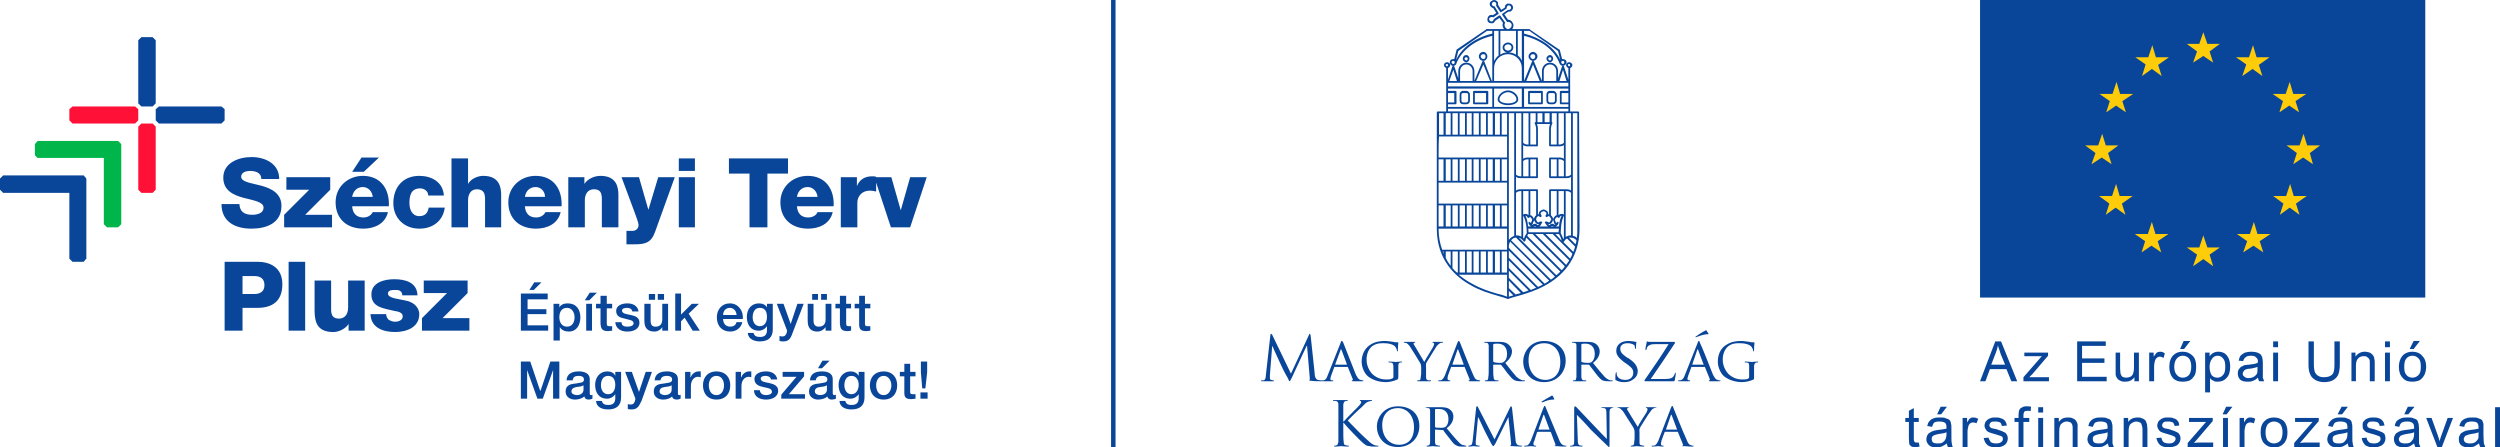 <svg xmlns="http://www.w3.org/2000/svg" xmlns:xlink="http://www.w3.org/1999/xlink" viewBox="0 0 5587 1000">
<defs>
  <style type="text/css"><![CDATA[
    .grin {fill:#00B64B;fill-rule:nonzero}
    .blue {fill:#09469A;fill-rule:nonzero}
    .red {fill:#FF1137;fill-rule:nonzero}
    .yell {fill:#FFCC09;fill-rule:nonzero}
   ]]></style>
</defs>
<g>
  <path class="blue" d="M341 238l7 -7 0 -141 -7 -7 -25 0 -7 7 0 141 7 7 25 0zm161 6l-7 -6 -140 0 -7 6 0 25 7 7 140 0 7 -7 0 -25z"/>
  <path class="red"  d="M316 276l-7 7 0 141 7 7 25 0 7 -7 0 -141 -7 -7 -25 0zm-7 -32l-7 -6 -140 0 -7 6 0 25 7 7 140 0 7 -7 0 -25z"/>
  <path class="grin" d="M264 315c-60,0 -120,0 -180,0l-6 7 0 25 6 6 148 0 0 148 7 7 25 0 7 -7 0 -179 -7 -7z"/>
  <path class="blue" d="M187 392c-60,0 -120,0 -180,0l-7 7 0 25 7 7 148 0 0 147 7 7 25 0 6 -7 0 -179 -6 -7z"/>
  <path class="blue" d="M535 456c1,18 12,24 29,24 12,0 25,-4 25,-16 0,-13 -22,-16 -45,-22 -22,-6 -45,-16 -45,-45 0,-33 34,-46 63,-46 31,0 62,15 62,49l-40 0c0,-14 -13,-18 -25,-18 -9,0 -20,3 -20,13 0,12 23,14 45,20 22,6 45,17 45,45 0,39 -34,51 -67,51 -36,0 -67,-15 -67,-55l40 0zm7 201l27 0c13,0 22,-6 22,-20 0,-14 -9,-20 -22,-20l-27 0 0 40zm401 54l56 -56 -52 0 0 -28 98 0 0 28 -56 56 60 0 0 28 -106 0 0 -28zm-80 -9c0,6 3,10 6,13 4,2 9,4 14,4 7,0 17,-3 17,-12 0,-9 -11,-11 -18,-12 -23,-6 -52,-7 -52,-37 0,-27 29,-34 51,-34 25,0 51,7 52,36l-34 0c0,-5 -2,-8 -5,-10 -3,-2 -7,-2 -11,-2 -6,0 -16,0 -16,8 0,11 25,12 41,16 23,5 29,21 29,30 0,30 -29,40 -54,40 -26,0 -54,-9 -55,-40l35 0zm-48 37l-36 0 0 -15 0 0c-7,11 -22,18 -34,18 -33,0 -42,-18 -42,-48l0 -67 37 0 0 65c0,15 6,20 18,20 8,0 20,-5 20,-25l0 -60 37 0 0 112zm-170 0l37 0 0 -154 -37 0 0 154zm-143 -154l73 0c29,0 56,13 56,50 0,38 -22,53 -56,53l-33 0 0 51 -40 0 0 -154zm1532 -77l-43 0 -33 -100 0 20c-5,-1 -9,-2 -14,-2 -18,0 -28,13 -28,27l0 55 -37 0 0 -112 36 0 0 20 0 0c6,-15 18,-22 34,-22 3,0 6,0 9,1l0 1 34 0 21 74 0 0 21 -74 37 0 -37 112zm-207 -68c-1,-12 -10,-22 -22,-22 -13,0 -22,9 -24,22l46 0zm-46 21c1,15 9,25 25,25 9,0 18,-4 21,-12l34 0c-6,26 -30,37 -55,37 -37,0 -62,-22 -62,-59 0,-35 28,-59 61,-59 40,0 60,30 58,68l-82 0zm-20 -73l-46 0 0 120 -40 0 0 -120 -46 0 0 -34 132 0 0 34zm-244 8l36 0 0 112 -36 0 0 -112zm36 -14l-36 0 0 -28 36 0 0 28zm-89 136c-9,25 -22,28 -47,28l-17 0 0 -30 13 0c8,0 14,-5 14,-13 0,-6 -7,-23 -9,-29l-29 -78 39 0 21 73 0 0 22 -73 37 0 -44 122zm-194 -122l36 0 0 15 0 0c7,-11 22,-18 36,-18 37,0 40,27 40,43l0 72 -37 0 0 -54c0,-15 2,-31 -18,-31 -14,0 -20,12 -20,24l0 61 -37 0 0 -112zm-52 44c0,-12 -9,-22 -21,-22 -13,0 -22,9 -24,22l45 0zm-45 21c1,15 9,25 25,25 9,0 17,-4 21,-12l34 0c-6,26 -30,37 -55,37 -37,0 -62,-22 -62,-59 0,-35 28,-59 61,-59 40,0 60,30 58,68l-82 0zm-164 -107l37 0 0 57 0 0c6,-11 21,-18 34,-18 37,0 40,27 40,43l0 72 -36 0 0 -54c0,-15 2,-31 -19,-31 -13,0 -19,12 -19,24l0 61 -37 0 0 -154zm-52 83c0,-10 -9,-16 -18,-16 -21,0 -24,17 -24,33 0,14 6,29 22,29 13,0 19,-7 21,-19l36 0c-4,30 -27,47 -57,47 -33,0 -58,-23 -58,-57 0,-36 22,-61 58,-61 28,0 53,14 55,44l-35 0zm-110 -85l-34 32 -26 0 21 -32 39 0zm-14 88c-1,-12 -10,-22 -22,-22 -13,0 -22,9 -24,22l46 0zm-46 21c1,15 9,25 25,25 9,0 17,-4 21,-12l34 0c-6,26 -30,37 -55,37 -37,0 -62,-22 -62,-59 0,-35 28,-59 61,-59 40,0 60,30 58,68l-82 0zm-152 19l56 -56 -51 0 0 -28 98 0 0 28 -56 56 60 0 0 28 -107 0 0 -28z"/>
  <path class="blue" d="M1194 631l16 0 -17 17 -10 0 11 -17zm864 177l14 0 0 24 -4 36 -7 0 -3 -36 0 -24zm-1 69l16 0 0 14 -16 0 0 -14zm-46 -46l10 0 0 -18 13 0 0 18 12 0 0 10 -12 0 0 32c0,6 0,8 6,8 2,0 4,0 6,0l0 10c-3,0 -6,1 -9,1 -14,0 -16,-5 -16,-15l0 -36 -10 0 0 -10zm-19 30c0,-10 -6,-21 -17,-21 -12,0 -17,11 -17,21 0,11 5,22 17,22 11,0 17,-11 17,-22zm-48 0c0,-18 11,-31 31,-31 19,0 30,13 30,31 0,19 -11,32 -30,32 -20,0 -31,-13 -31,-32zm-25 -1c0,-10 -5,-20 -16,-20 -12,0 -16,11 -16,21 0,10 5,20 16,20 11,0 16,-11 16,-21zm13 28c0,18 -10,27 -29,27 -12,0 -26,-4 -27,-19l13 0c2,8 8,9 14,9 11,0 16,-5 16,-15l0 -9 0 0c-4,6 -11,10 -18,10 -19,0 -27,-14 -27,-31 0,-16 10,-30 27,-30 7,0 14,3 18,10l0 0 0 -9 13 0 0 57zm-94 -82l16 0 -17 17 -9 0 10 -17zm10 55c-4,3 -10,3 -16,4 -6,1 -11,3 -11,10 0,6 8,8 12,8 6,0 15,-3 15,-12l0 -10zm13 17c0,3 1,5 3,5 1,0 2,0 4,-1l0 9c-2,1 -6,2 -9,2 -5,0 -9,-2 -10,-7 -5,5 -14,7 -21,7 -10,0 -20,-6 -20,-18 0,-15 12,-17 23,-18 9,-2 18,-1 18,-9 0,-7 -7,-8 -12,-8 -8,0 -13,3 -14,10l-13 0c1,-16 14,-20 27,-20 12,0 24,4 24,17l0 31zm-112 -47l48 0 0 10 -34 40 36 0 0 10 -53 0 0 -9 34 -40 -31 0 0 -11zm-51 41c1,8 7,11 14,11 5,0 14,-2 13,-8 0,-7 -10,-8 -19,-10 -10,-2 -20,-6 -20,-18 0,-13 15,-17 26,-17 12,0 23,5 25,18l-14 0c-1,-6 -7,-8 -12,-8 -4,0 -11,1 -11,6 0,7 9,8 19,10 10,2 20,6 20,17 0,15 -15,20 -27,20 -15,0 -27,-7 -27,-21l13 0zm-54 -41l12 0 0 12 1 0c1,-6 9,-13 17,-13 3,0 4,0 5,0l0 13c-2,0 -4,-1 -5,-1 -10,0 -17,8 -17,21l0 28 -13 0 0 -60zm-26 30c0,-10 -5,-21 -17,-21 -12,0 -17,11 -17,21 0,11 5,22 17,22 12,0 17,-11 17,-22zm-47 0c0,-18 11,-31 30,-31 20,0 31,13 31,31 0,19 -11,32 -31,32 -19,0 -30,-13 -30,-32zm-40 -30l12 0 0 12 1 0c1,-6 9,-13 17,-13 3,0 4,0 5,0l0 13c-2,0 -4,-1 -6,-1 -9,0 -16,8 -16,21l0 28 -13 0 0 -60zm-30 30c-4,3 -10,3 -16,4 -6,1 -11,3 -11,10 0,6 8,8 12,8 6,0 15,-3 15,-12l0 -10zm14 17c0,3 0,5 3,5 1,0 2,0 3,-1l0 9c-2,1 -6,2 -8,2 -6,0 -10,-2 -11,-7 -5,5 -13,7 -20,7 -11,0 -21,-6 -21,-18 0,-15 12,-17 23,-18 10,-2 18,-1 18,-9 0,-7 -7,-8 -12,-8 -8,0 -13,3 -14,10l-13 0c1,-16 14,-20 28,-20 11,0 24,4 24,17l0 31zm-118 -47l15 0 16 45 0 0 15 -45 14 0 -23 64c-5,10 -8,20 -22,20 -3,0 -6,0 -9,-1l0 -11c2,1 4,1 6,1 7,0 8,-3 10,-8l1 -5 -23 -60zm-22 29c0,-10 -4,-20 -16,-20 -12,0 -16,11 -16,21 0,10 5,20 16,20 12,0 16,-11 16,-21zm13 28c0,18 -10,27 -29,27 -12,0 -26,-4 -27,-19l13 0c2,8 8,9 15,9 10,0 15,-5 15,-15l0 -9 0 0c-4,6 -11,10 -18,10 -19,0 -27,-14 -27,-31 0,-16 10,-30 27,-30 8,0 15,3 18,10l0 0 0 -9 13 0 0 57zm-84 -27c-4,3 -10,3 -16,4 -5,1 -11,3 -11,10 0,6 8,8 13,8 5,0 14,-3 14,-12l0 -10zm14 17c0,3 0,5 3,5 1,0 2,0 3,-1l0 9c-2,1 -6,2 -8,2 -6,0 -9,-2 -10,-7 -6,5 -14,7 -21,7 -11,0 -21,-6 -21,-18 0,-15 12,-17 23,-18 10,-2 18,-1 18,-9 0,-7 -7,-8 -12,-8 -8,0 -13,3 -13,10l-14 0c1,-16 14,-20 28,-20 11,0 24,4 24,17l0 31zm-154 -70l21 0 22 65 1 0 22 -65 20 0 0 83 -14 0 0 -64 0 0 -23 64 -12 0 -23 -64 0 0 0 64 -14 0 0 -83zm746 -129l10 0 0 -18 13 0 0 18 12 0 0 10 -12 0 0 32c0,6 0,8 6,8 2,0 4,0 6,0l0 10c-3,0 -6,1 -9,1 -14,0 -16,-6 -16,-16l0 -35 -10 0 0 -10zm-43 0l10 0 0 -18 14 0 0 18 11 0 0 10 -11 0 0 32c0,6 0,8 6,8 2,0 4,0 5,0l0 10c-2,0 -5,1 -8,1 -14,0 -16,-6 -17,-16l0 -35 -10 0 0 -10zm-19 -9l-13 0 0 -13 13 0 0 13zm-33 -13l13 0 0 13 -13 0 0 -13zm43 82l-13 0 0 -8 0 0c-4,6 -11,10 -18,10 -15,0 -22,-8 -22,-24l0 -38 13 0 0 37c0,11 5,14 12,14 11,0 15,-7 15,-16l0 -35 13 0 0 60zm-122 -60l15 0 16 45 0 0 15 -45 14 0 -24 63c-4,11 -7,21 -21,21 -3,0 -6,0 -9,-1l0 -11c2,0 4,1 6,1 6,0 8,-3 10,-8l1 -5 -23 -60zm-22 29c0,-11 -4,-20 -16,-20 -12,0 -16,11 -16,21 0,10 5,20 16,20 12,0 16,-11 16,-21zm13 28c0,18 -10,27 -29,27 -12,0 -26,-5 -27,-19l13 0c2,8 8,9 15,9 10,0 15,-5 15,-15l0 -9 0 0c-4,6 -11,10 -18,10 -19,0 -27,-14 -27,-31 0,-17 10,-30 27,-30 8,0 15,3 18,9l0 0 0 -8 13 0 0 57zm-81 -32c0,-8 -6,-16 -15,-16 -9,0 -15,7 -15,16l30 0zm-30 9c0,9 5,17 16,17 7,0 12,-3 14,-10l13 0c-3,13 -14,21 -27,21 -19,0 -30,-13 -30,-32 0,-17 11,-31 29,-31 19,0 31,17 29,35l-44 0zm-107 -57l13 0 0 47 24 -24 16 0 -23 22 25 38 -16 0 -18 -29 -8 8 0 21 -13 0 0 -83zm-25 14l-14 0 0 -13 14 0 0 13zm-34 -13l14 0 0 13 -14 0 0 -13zm43 82l-13 0 0 -8 0 0c-3,6 -11,10 -17,10 -16,0 -23,-8 -23,-24l0 -38 14 0 0 37c0,11 4,14 11,14 11,0 15,-7 15,-16l0 -35 13 0 0 60zm-104 -19c0,8 6,10 13,10 5,0 14,-1 14,-8 -1,-7 -10,-7 -20,-10 -10,-2 -19,-5 -19,-17 0,-13 14,-17 25,-17 12,0 23,5 25,18l-14 0c-1,-6 -6,-8 -12,-8 -4,0 -11,1 -11,6 0,7 10,8 20,10 9,2 19,5 19,17 0,15 -14,20 -27,20 -15,0 -26,-7 -27,-21l14 0zm-57 -41l10 0 0 -18 14 0 0 18 12 0 0 10 -12 0 0 32c0,6 0,8 6,8 2,0 4,0 6,0l0 10c-3,0 -6,1 -9,1 -14,0 -16,-6 -17,-16l0 -35 -10 0 0 -10zm-22 0l13 0 0 60 -13 0 0 -60zm8 -25l16 0 -17 17 -10 0 11 -17zm-51 34c-11,0 -17,8 -17,21 0,12 6,21 17,21 12,0 17,-10 17,-21 0,-11 -6,-21 -17,-21zm-30 -9l13 0 0 8 0 0c4,-7 11,-9 19,-9 19,0 28,14 28,31 0,17 -8,32 -26,32 -8,0 -16,-3 -20,-10l0 0 0 30 -14 0 0 -82zm-73 -23l60 0 0 13 -45 0 0 22 42 0 0 11 -42 0 0 25 46 0 0 12 -61 0 0 -83z"/>
</g>
<g>
  <rect class="blue" x="2483" width="10" height="1000"/>
  <path class="blue" d="M3315 132c-3,0 -6,-3 -6,-6 0,-3 3,-5 6,-5 3,0 5,2 5,5 0,3 -2,6 -5,6zm-49 79c0,-2 2,-3 4,-3l7 0c2,0 4,1 4,3l0 14c0,2 -2,4 -4,4l-7 0c-2,0 -4,-2 -4,-4l0 -14zm4 22l7 0c4,0 8,-3 8,-8l0 -14c0,-4 -4,-8 -8,-8l-7 0c-5,0 -8,4 -8,8l0 14c0,5 3,8 8,8zm26 -25l25 0 0 21 -25 0 0 -21zm-2 25l29 0c2,0 3,-1 3,-2l0 -26c0,-1 -1,-2 -3,-2l-29 0c-1,0 -2,1 -2,2l0 26c0,1 1,2 2,2zm230 299c-2,-3 -5,-4 -9,-5l0 -274 10 0c0,24 0,236 0,258 0,8 0,14 -1,21zm-3 14l-15 -15c2,0 3,0 4,0 5,0 10,2 13,6 0,3 -1,6 -2,9zm-5 17l-22 -22c0,0 1,-1 1,-1 2,-3 4,-6 7,-7l18 18c-1,4 -2,8 -4,12zm-7 15l-55 -55 16 0 44 44c-1,4 -3,8 -5,11zm-9 14l-69 -69 17 0 59 59c-3,4 -5,7 -7,10zm-10 12l-77 -77c1,-1 1,-2 2,-4l10 0 72 72c-2,4 -5,7 -7,9zm-12 11l-84 -84c4,1 8,4 11,8 0,1 1,1 2,1 1,0 1,-1 2,-2 0,-2 1,-4 2,-7l76 76c-3,3 -6,6 -9,8zm-12 10l-89 -88c3,-4 7,-6 11,-6l87 87c-3,3 -6,5 -9,7zm-14 9l-80 -80 0 -4c0,-3 1,-7 3,-10l87 87c-3,3 -7,5 -10,7zm-15 7l-65 -65 0 -16 76 76c-4,2 -7,4 -11,5zm-16 7l-49 -49 0 -17 61 61c-4,2 -8,3 -12,5zm-17 5l-32 -32 0 -16 44 44c-4,2 -8,3 -12,4zm-9 3c-3,1 -6,1 -8,2l-15 -14 0 -17 27 28c-1,0 -2,0 -4,1zm-23 7l0 -13 10 10c-4,1 -7,2 -10,3zm12 -410l0 274c-5,2 -9,5 -12,9l0 -283 12 0zm-148 -10l269 0 0 6 -269 0 0 -6zm132 58l-12 0 0 -48 12 0 0 48zm-27 -48l11 0 0 48 -11 0 0 -48zm-16 0l11 0 0 48 -11 0 0 -48zm-16 0l12 0 0 48 -12 0 0 -48zm-16 0l12 0 0 48 -12 0 0 -48zm-15 0l11 0 0 48 -11 0 0 -48zm-16 0l12 0 0 48 -12 0 0 -48zm-16 0l12 0 0 48 -12 0 0 -48zm122 99l-153 0c0,-17 0,-33 1,-47l152 0 0 47zm0 52l-12 0 0 -48 12 0 0 48zm-27 -48l11 0 0 48 -11 0 0 -48zm-16 0l11 0 0 48 -11 0 0 -48zm-16 0l12 0 0 48 -12 0 0 -48zm-16 0l12 0 0 48 -12 0 0 -48zm-15 0l11 0 0 48 -11 0 0 -48zm-16 0l12 0 0 48 -12 0 0 -48zm-16 0l12 0 0 48 -12 0 0 -48zm-15 0l11 0 0 48 -11 0 0 -48zm137 99l-153 0c0,-14 0,-31 0,-47l153 0 0 47zm0 51l-12 0 0 -47 12 0 0 47zm-27 -47l11 0 0 47 -11 0 0 -47zm-16 0l11 0 0 47 -11 0 0 -47zm-16 0l12 0 0 47 -12 0 0 -47zm-16 0l12 0 0 47 -12 0 0 -47zm-15 0l11 0 0 47 -11 0 0 -47zm-16 0l12 0 0 47 -12 0 0 -47zm-16 0l12 0 0 47 -12 0 0 -47zm-15 0l11 0 0 47 -11 0 0 -47zm137 99l-145 0c-5,-14 -8,-29 -8,-47l0 0 153 0 0 47zm0 51l-12 0 0 -47 12 0 0 47zm-27 -47l11 0 0 47 -11 0 0 -47zm-16 0l11 0 0 47 -11 0 0 -47zm-16 0l12 0 0 47 -12 0 0 -47zm-16 0l12 0 0 47 -12 0 0 -47zm-15 0l11 0 0 47 -11 0 0 -47zm-16 0l12 0 0 47 -12 0 0 -47zm106 101c-7,-3 -14,-5 -23,-7 -17,-5 -36,-11 -55,-22 -10,-5 -20,-12 -30,-20l108 0 0 49zm-110 -54l-2 0c-4,-3 -7,-6 -10,-10l0 -37 12 0 0 47zm-16 -15c-4,-5 -8,-11 -11,-18l0 -14 11 0 0 32zm-16 -26c0,-2 -1,-4 -2,-6l2 0 0 6zm-11 -109l11 0 0 47 -11 0c0,-9 0,-26 0,-47zm0 -103l11 0 0 48 -11 0c0,-16 0,-32 0,-48zm1 -103l10 0 0 48 -10 0c0,-24 0,-42 0,-48zm15 0l11 0 0 48 -11 0 0 -48zm0 -108c0,-1 1,-2 3,-2 1,0 2,1 2,2 0,2 -1,3 -2,3 -2,0 -3,-1 -3,-3zm5 63l14 0 0 21 -14 0 0 -21zm16 25c2,0 3,-1 3,-2l0 -26c0,-1 -1,-2 -3,-2l-16 0 0 -5 99 0 0 41 -99 0 0 -6 16 0zm149 6l-62 0 0 -41 62 0 0 41zm104 -46l-269 0 0 -8 269 0 0 8zm-257 -37l8 25 -17 0 9 -25zm-4 -17c0,-2 2,-3 4,-3 2,0 3,1 3,3 0,2 -1,4 -3,4 -2,0 -4,-2 -4,-4zm47 20l0 22 -28 0 0 -22c0,-8 6,-15 14,-15 8,0 14,7 14,15zm39 22l-31 0 16 -37 15 37zm-75 -40c12,-29 42,-52 80,-61l0 101 -1 0 -17 -44c-1,0 -2,-1 -2,-1 -1,0 -2,1 -2,1l-18 44 0 -22c0,-11 -8,-19 -18,-19 -10,0 -18,8 -18,19l0 16 -9 -27c-1,0 -1,-1 -2,-1 4,0 7,-3 7,-6zm4 -27l64 -45 12 0 0 6c-38,9 -68,31 -81,59l5 -20zm80 38c0,-17 14,-31 31,-31 17,0 31,14 31,31l0 29 -62 0 0 -29zm0 -83l10 0 0 55c-4,3 -7,7 -10,12l0 -67zm31 44c-4,0 -8,-3 -8,-7 0,-4 4,-7 8,-7 5,0 8,3 8,7 0,4 -3,7 -8,7zm-17 -44l35 0 0 53c-5,-3 -11,-5 -17,-5 6,0 11,-5 11,-11 0,-6 -5,-11 -12,-11 -6,0 -12,5 -12,11 0,6 5,11 11,11 -6,0 -11,2 -16,5l0 -53zm0 -34l0 0c-1,0 -1,0 -2,-1l-13 9 0 1c0,1 -1,2 -2,3 -1,1 -2,1 -3,1 -2,0 -3,-1 -4,-2 -2,-3 -1,-6 1,-7 2,-1 4,-1 6,-1l1 1 12 -8c0,0 0,0 0,0 0,-1 0,-2 0,-2l-9 -15 -1 0c-2,0 -3,-1 -4,-2 -2,-2 -1,-5 1,-7 1,-1 2,-1 3,-1 2,0 3,1 4,2 1,2 1,3 1,5l-1 1 10 15 0 0c1,0 1,0 2,0l12 -8 0 -1c0,-2 1,-4 2,-5 1,-1 2,-1 3,-1 2,0 3,1 4,2 1,1 1,3 1,4 0,1 -1,2 -2,3 -1,1 -3,1 -4,1l-1 0 -13 9 0 0c0,0 0,1 0,2l11 16 1 0c3,-1 6,1 8,3 1,2 2,4 1,6 0,2 -2,4 -3,5 -2,1 -3,2 -5,2 -2,0 -5,-2 -6,-4 -2,-3 -2,-6 -1,-9l1 -1 -11 -16zm39 34l9 0 0 67c-2,-5 -5,-9 -9,-12l0 -55zm49 112l-30 0 15 -37 15 37zm37 -22l0 22 -28 0 0 -22c0,-8 6,-15 14,-15 8,0 14,7 14,15zm-72 -79c38,9 68,32 79,61 1,3 4,6 7,6 0,0 -1,1 -1,1l-9 27 0 -16c0,-11 -8,-19 -18,-19 -10,0 -18,8 -18,19l0 22 -18 -44c0,0 -1,-1 -2,-1 -1,0 -2,1 -2,1l-18 44 0 0 0 -101zm0 -11l12 0 64 45 5 20c-13,-28 -44,-50 -81,-59l0 -6zm87 67c2,0 3,1 3,3 0,2 -1,4 -3,4 -2,0 -4,-2 -4,-4 0,-2 2,-3 4,-3zm8 45l-16 0 8 -25 8 25zm4 48l-15 0 0 -21 15 0 0 21zm-17 -26c-1,0 -2,1 -2,2l0 26c0,1 1,2 2,2l17 0 0 6 -99 0 0 -41 99 0 0 5 -17 0zm-9 191l-13 0 0 -38 13 0 0 38zm16 -34l0 34 -12 0 0 -38 2 0c6,0 9,3 10,4zm-12 -37l0 -70 12 0 0 66c-1,1 -4,4 -10,4l-2 0zm-14 -49c0,-1 -1,-1 -1,-1l0 -20 11 0 0 70 -13 0 0 -34c0,-7 3,-13 3,-13 1,-1 1,-2 0,-2zm-17 -21l11 0 0 20 -11 0 0 -20zm-16 0l11 0 0 20 -11 0 0 -20zm-6 23c0,0 3,6 3,13l0 34 -13 0 0 -70 12 0 0 20c-1,0 -2,0 -2,1 0,0 -1,1 0,2zm-26 43l0 -66 12 0 0 70 -2 0c-6,0 -9,-3 -10,-4zm16 37l13 0 0 38 -13 0 0 -38zm-16 38l0 -34c1,-1 4,-4 10,-4l2 0 0 38 -12 0zm-16 -4l0 -137 12 0 0 141 -2 0c-6,0 -9,-3 -10,-4zm12 37l0 102c-3,-2 -7,-3 -10,-3 -1,0 -1,0 -2,0l0 -95c1,-1 4,-4 10,-4l2 0zm94 52c-1,-1 -3,-1 -4,-1 -3,0 -5,1 -7,3l0 -54 12 0 0 53c0,0 0,-1 -1,-1zm-6 42c0,-28 7,-39 7,-39 0,0 0,0 0,-1l0 52c0,0 -1,1 -1,1 -2,-4 -4,-9 -6,-13zm-4 2c3,5 5,10 6,15l-14 -15 8 0zm0 -12c0,2 -1,5 -1,8l-67 0c0,-3 0,-6 -1,-8l69 0zm-50 -5l-7 0c0,0 1,-1 4,-1 0,0 1,0 2,1 0,0 0,0 1,0zm-1 -25c-3,2 -5,7 -5,9 0,1 3,11 10,11 0,0 1,0 2,0 -1,0 -1,0 -1,1 -1,1 -2,1 -3,1 0,0 0,0 0,0 -1,-1 -3,-3 -5,-3 -4,0 -6,2 -7,3 0,0 0,-1 -1,-1 1,0 3,-1 3,-4 3,-6 3,-7 2,-9l0 0c0,0 -3,-8 -8,-8l0 -54 13 0 0 54zm40 25l-7 0 0 0c1,-1 2,-1 3,-1 2,0 3,1 4,1zm6 -25c-4,0 -8,8 -8,8l0 0c0,2 0,3 2,9 1,3 2,4 3,4 0,0 -1,1 -1,1 -1,-1 -3,-3 -6,-3 -3,0 -5,2 -6,3 0,0 0,0 0,0 -1,0 -2,0 -2,-1 -1,-1 -1,-1 -1,-1 0,0 1,0 2,0 6,0 9,-9 9,-11 0,-2 -2,-7 -5,-9l0 -54 13 0 0 54zm3 15c-1,-1 -2,0 -2,1 -1,0 -2,1 -2,1 -1,0 -1,0 -1,-1 -2,-5 -2,-6 -2,-6l0 -1c1,-1 3,-5 5,-5 0,0 1,0 2,1 0,1 1,1 2,1 0,0 1,0 1,-1 0,0 2,-4 5,-4l0 0c-2,4 -5,11 -6,24l-7 0c2,-1 6,-4 6,-8 1,-1 0,-2 -1,-2zm-38 -17c-1,0 -1,0 -1,-2 0,-3 5,-5 7,-5 1,0 6,2 6,5 0,2 0,2 -1,3 0,0 -1,1 -1,2l0 1c0,1 1,1 1,2 1,0 1,0 2,0 1,0 1,-1 2,-1 0,-1 1,-1 3,-1 0,0 0,0 0,0 0,1 1,1 1,1 2,1 3,5 4,6 -1,1 -3,7 -5,7 -2,0 -3,-1 -3,-1 -1,-1 -2,-1 -3,-1l-1 0c-1,0 -2,0 -2,1 -1,0 -1,1 0,2 0,0 2,4 5,7 0,0 1,1 2,1l-20 0c0,0 1,-1 2,-1 2,-3 4,-7 4,-7 1,-1 1,-2 0,-2 0,-1 -1,-1 -1,-1l-2 0c-1,0 -2,0 -3,1 0,0 -1,1 -2,1 -3,0 -5,-6 -5,-7 0,-1 1,-5 3,-6 0,0 1,0 1,-1 0,0 0,0 1,0 1,0 2,0 2,1 1,0 1,1 2,1 1,0 2,0 2,0 1,-1 1,-1 1,-2l0 -1c0,-1 -1,-2 -1,-3zm-35 3l0 0c3,0 5,4 5,4 0,1 1,1 2,1 0,0 1,0 2,-1 0,-1 1,-1 1,-1 2,0 4,4 5,5l0 1c0,0 0,1 -2,6 0,1 0,1 0,1 -1,0 -2,-1 -3,-1 0,-1 -1,-2 -2,-1 -1,0 -1,1 -1,2 0,4 4,7 6,8l-7 0c-1,-13 -4,-20 -6,-24zm-5 -2l0 -53 12 0 0 54c-2,-2 -4,-3 -7,-3 -1,0 -3,0 -4,1 0,0 -1,1 -1,1zm0 2c0,0 8,11 8,39 -3,4 -5,8 -6,12 -1,0 -1,-1 -2,-1l0 -51c0,1 0,1 0,1zm107 -51l0 95c0,0 -1,0 -1,0 -3,0 -6,1 -8,2 0,0 0,0 0,0 -1,1 -2,1 -3,1l0 -102 2 0c6,0 9,3 10,4zm-10 -8l-37 0c-1,0 -2,1 -2,2l0 54c0,0 0,0 0,0 -1,0 -1,0 -2,0 0,-1 0,-1 0,-2 0,-6 -9,-9 -10,-9 -2,0 -11,3 -11,9 0,1 0,1 0,2 0,0 -1,0 -1,0 0,0 0,0 -1,0l0 -54c0,-1 0,-2 -2,-2l-37 0c-5,0 -8,1 -10,3l0 -31c2,2 5,3 10,3l37 0c2,0 2,-1 2,-2l0 -42c0,-1 0,-2 -2,-2l-21 0c-4,0 -8,1 -10,3l0 -31c2,2 6,3 10,3l21 0c2,0 2,-1 2,-2l0 -36c0,-5 -1,-9 -2,-12l29 0c-1,3 -2,7 -2,12l0 36c0,1 1,2 2,2l21 0c5,0 8,-1 10,-3l0 31c-2,-2 -5,-3 -10,-3l-21 0c-1,0 -2,1 -2,2l0 42c0,1 1,2 2,2l37 0c5,0 8,-1 10,-3l0 31c-2,-2 -5,-3 -10,-3zm10 -170l0 137c-1,1 -4,4 -10,4l-2 0 0 -141 12 0zm-7 -108c0,-1 1,-2 3,-2 1,0 2,1 2,2 0,2 -1,3 -2,3 -2,0 -3,-1 -3,-3zm25 106c0,-1 -1,-2 -2,-2l-18 0 0 -97c3,-1 5,-4 5,-7 0,-3 -4,-6 -7,-6 -4,0 -7,3 -7,6 0,3 2,6 5,7l0 26 -10 -30c0,0 -1,-1 -2,-1 4,0 8,-4 8,-8 0,-4 -4,-7 -8,-7 -1,0 -2,0 -2,0l-5 -20c0,-1 -1,-1 -1,-1l-66 -45c0,-1 0,-1 -1,-1l-39 0c2,-1 3,-4 3,-6 1,-3 0,-6 -2,-9 -2,-4 -6,-6 -10,-6l-8 -12 9 -6c1,0 1,0 1,0 2,0 4,0 5,-1 2,-2 4,-4 4,-6 1,-3 0,-5 -1,-7 -2,-3 -5,-4 -8,-4 -2,0 -4,0 -5,1 -3,2 -4,5 -4,8l-8 5 -7 -11c0,-2 0,-5 -1,-7 -2,-2 -5,-4 -8,-4 -2,0 -4,1 -5,2 -5,2 -6,8 -3,12 2,2 4,4 6,4l7 11 -8 5c-2,-1 -6,-1 -8,1 -4,3 -5,9 -3,13 2,3 5,4 8,4 2,0 4,0 5,-1 2,-2 3,-3 4,-5l9 -6 8 11c-2,4 -1,9 1,12 0,1 1,2 2,2l-40 0c0,0 -1,0 -1,1l-66 45c0,0 0,0 0,1l-5 20c-1,0 -2,0 -2,0 -5,0 -8,3 -8,7 0,4 3,8 7,8 -1,0 -1,1 -1,1l-10 30 0 -26c3,-1 5,-4 5,-7 0,-3 -3,-6 -7,-6 -4,0 -7,3 -7,6 0,3 2,6 5,7l0 97 -18 0c-2,0 -3,1 -3,2 0,3 0,236 0,260 0,70 42,108 77,127 19,11 39,17 56,22 10,3 18,5 25,8 1,0 1,0 1,0 1,0 1,0 1,0 7,-3 16,-5 26,-8 17,-5 36,-11 56,-22 35,-19 77,-57 77,-127 0,-24 -1,-257 -1,-260zm-54 -26c0,2 -2,4 -4,4l-7 0c-2,0 -4,-2 -4,-4l0 -14c0,-2 2,-3 4,-3l7 0c2,0 4,1 4,3l0 14zm-4 -22l-7 0c-5,0 -8,4 -8,8l0 14c0,5 3,8 8,8l7 0c4,0 8,-3 8,-8l0 -14c0,-4 -4,-8 -8,-8zm-27 26l-25 0 0 -21 25 0 0 21zm2 -26l-29 0c-1,0 -2,1 -2,2l0 26c0,1 1,2 2,2l29 0c1,0 2,-1 2,-2l0 -26c0,-1 -1,-2 -2,-2zm18 -68c-2,0 -4,-2 -4,-4 0,-2 2,-3 4,-3 2,0 3,1 3,3 0,2 -1,4 -3,4zm0 -12c-4,0 -8,4 -8,8 0,4 4,8 8,8 4,0 7,-4 7,-8 0,-4 -3,-8 -7,-8zm-38 9c-3,0 -6,-3 -6,-6 0,-3 3,-5 6,-5 3,0 5,2 5,5 0,3 -2,6 -5,6zm0 -16c-5,0 -10,5 -10,10 0,5 5,10 10,10 5,0 10,-5 10,-10 0,-5 -5,-10 -10,-10zm-56 115c-6,0 -19,-2 -19,-9 0,-8 10,-16 19,-16 9,0 19,8 19,16 0,7 -12,9 -19,9zm0 -29c-11,0 -23,10 -23,20 0,9 13,13 23,13 11,0 23,-4 23,-13 0,-10 -11,-20 -23,-20zm-93 -67c-2,0 -4,-2 -4,-4 0,-2 2,-3 4,-3 2,0 3,1 3,3 0,2 -1,4 -3,4zm0 -12c-5,0 -8,4 -8,8 0,4 3,8 8,8 4,0 7,-4 7,-8 0,-4 -3,-8 -7,-8zm38 -7c-6,0 -10,5 -10,10 0,5 4,10 10,10 5,0 9,-5 9,-10 0,-5 -4,-10 -9,-10z"/>
  <path class="blue" d="M2938 834c0,5 1,13 7,15 4,1 8,1 9,1 1,0 1,0 1,1 0,1 -1,1 -3,1 -3,0 -17,0 -22,-1 -4,0 -4,-1 -4,-1 0,-1 0,-1 1,-1 0,0 0,-3 0,-5l-6 -71 -1 0 -33 71c-3,6 -4,8 -5,8 -1,0 -2,-2 -4,-7 -4,-6 -16,-30 -16,-31 -1,-3 -17,-36 -18,-40l-1 0 -5 64c0,2 0,5 0,7 0,2 1,4 3,4 2,1 4,1 5,1 1,0 1,0 1,1 0,1 0,1 -2,1 -5,0 -12,0 -13,0 -1,0 -8,0 -11,0 -2,0 -3,0 -3,-1 0,-1 1,-1 2,-1 1,0 2,0 4,0 4,-1 5,-7 5,-12l10 -89c0,-2 1,-3 2,-3 0,0 1,1 2,2l42 87 40 -86c1,-2 1,-3 2,-3 1,0 1,1 2,4l9 84zm71 -19c1,0 1,-1 1,-1l-12 -32c-1,-2 -2,-2 -2,0l-12 32c0,0 0,1 1,1l24 0zm-13 -49c1,-4 2,-4 3,-4 1,0 1,1 3,4 2,5 21,53 28,71 5,10 8,12 11,12 2,1 3,1 5,1 0,0 1,0 1,1 0,1 -1,1 -3,1 -1,0 -10,0 -19,0 -2,0 -4,0 -4,-1 0,-1 0,-1 1,-1 1,0 2,-1 1,-3l-11 -27c0,0 0,0 -1,0l-28 0c0,0 -1,0 -1,0l-7 19c-1,3 -2,6 -2,8 0,2 2,3 4,3l1 0c1,0 2,1 2,1 0,1 -1,1 -2,1 -3,0 -10,0 -11,0 -1,0 -7,0 -12,0 -2,0 -2,0 -2,-1 0,0 0,-1 1,-1 0,0 2,0 3,0 6,-1 8,-5 10,-11l29 -73zm118 56c0,-9 -1,-11 -6,-12 -1,0 -3,0 -4,0 0,0 -1,0 -1,-1 0,-1 1,-1 2,-1 6,0 14,1 14,1 1,0 9,-1 12,-1 2,0 2,0 2,1 0,1 0,1 -1,1 -1,0 -1,0 -3,0 -3,1 -4,3 -4,7 0,4 0,7 0,12l0 13c0,5 -1,5 -2,6 -8,4 -19,6 -26,6 -9,0 -26,-2 -40,-13 -7,-6 -14,-19 -14,-33 0,-19 10,-32 20,-38 11,-7 23,-8 32,-8 8,0 17,2 19,2 2,1 7,1 10,1 1,0 1,1 1,1 0,2 -1,5 -1,17 0,2 0,2 -1,2 -1,0 -1,0 -1,-1 0,-2 -1,-5 -3,-8 -3,-5 -12,-9 -27,-9 -8,0 -16,0 -26,7 -7,6 -12,16 -12,30 0,16 9,28 13,32 10,9 20,12 31,12 4,0 10,0 13,-2 2,-1 3,-1 3,-4l0 -20zm62 0c0,-7 -1,-9 -3,-12 -1,-2 -17,-28 -21,-34 -3,-5 -6,-7 -8,-9 -2,-1 -4,-1 -5,-1 -1,0 -2,-1 -2,-1 0,-1 1,-1 2,-1 2,0 11,0 12,0 1,0 6,0 10,0 2,0 2,0 2,1 0,0 -1,0 -2,1 -1,0 -2,1 -2,2 0,1 1,3 2,4l22 37c2,-5 18,-30 20,-34 1,-3 2,-5 2,-6 0,-2 -1,-3 -2,-3 -1,0 -2,-1 -2,-1 0,-1 1,-1 2,-1 3,0 7,0 8,0 1,0 10,0 12,0 1,0 2,0 2,1 0,0 -1,1 -2,1 -1,0 -4,0 -5,1 -3,2 -4,3 -7,6 -3,5 -20,32 -23,37 -2,4 -1,8 -1,12l0 10c0,2 0,7 0,11 0,4 1,6 5,7 1,0 4,0 5,0 1,0 1,1 1,1 0,1 -1,1 -2,1 -7,0 -14,0 -15,0 -1,0 -8,0 -12,0 -1,0 -2,0 -2,-1 0,0 0,-1 1,-1 1,0 3,0 4,0 2,-1 3,-3 3,-7 1,-4 1,-9 1,-11l0 -10zm94 -7c1,0 1,-1 1,-1l-12 -32c-1,-2 -1,-2 -2,0l-11 32c0,0 0,1 0,1l24 0zm-13 -49c2,-4 2,-4 3,-4 1,0 2,1 3,4 2,5 21,53 29,71 4,10 7,12 10,12 2,1 4,1 5,1 1,0 1,0 1,1 0,1 -1,1 -2,1 -2,0 -11,0 -19,0 -3,0 -5,0 -5,-1 0,-1 1,-1 1,-1 1,0 2,-1 1,-3l-11 -27c0,0 0,0 -1,0l-28 0c0,0 -1,0 -1,0l-7 19c-1,3 -1,6 -1,8 0,2 2,3 4,3l1 0c1,0 1,1 1,1 0,1 -1,1 -2,1 -3,0 -9,0 -11,0 -1,0 -7,0 -12,0 -1,0 -2,0 -2,-1 0,0 0,-1 1,-1 1,0 3,0 4,0 5,-1 7,-5 10,-11l28 -73zm80 41c0,1 1,2 1,2 2,1 8,2 13,2 3,0 7,0 9,-2 5,-3 8,-9 8,-18 0,-15 -8,-23 -21,-23 -4,0 -8,0 -9,1 0,0 -1,0 -1,1l0 37zm-10 -9c0,-19 0,-22 0,-26 -1,-4 -1,-5 -5,-6 -1,0 -3,0 -4,0 -1,0 -1,-1 -1,-1 0,-1 0,-1 2,-1 5,0 13,0 14,0 1,0 11,0 15,0 8,0 16,0 22,5 3,2 9,8 9,16 0,8 -4,17 -15,26 10,13 18,23 25,31 7,6 11,7 14,8 2,0 3,0 4,0 1,0 1,1 1,1 0,1 -1,1 -3,1l-8 0c-6,0 -9,-1 -12,-2 -6,-3 -10,-9 -17,-17 -5,-7 -10,-14 -13,-17 0,-1 -1,-1 -2,-1l-15 0c0,0 -1,0 -1,1l0 2c0,12 0,21 1,25 0,4 1,6 5,7 1,0 4,0 5,0 1,0 1,1 1,1 0,1 -1,1 -2,1 -7,0 -14,0 -15,0 0,0 -8,0 -12,0 -1,0 -2,0 -2,-1 0,0 1,-1 1,-1 1,0 3,0 4,0 2,-1 3,-3 3,-7 1,-4 1,-14 1,-25l0 -20zm127 51c11,0 33,-6 33,-40 0,-28 -17,-42 -36,-42 -20,0 -35,12 -35,38 0,27 16,44 38,44zm-3 -87c28,0 48,17 48,44 0,26 -19,48 -48,48 -33,0 -47,-25 -47,-46 0,-19 14,-46 47,-46zm83 45c0,1 0,2 1,2 1,1 8,2 13,2 3,0 6,0 9,-2 4,-3 7,-9 7,-18 0,-15 -8,-23 -21,-23 -3,0 -7,0 -8,1 -1,0 -1,0 -1,1l0 37zm-11 -9c0,-19 0,-22 0,-26 0,-4 -1,-5 -5,-6 -1,0 -3,0 -4,0 0,0 -1,-1 -1,-1 0,-1 1,-1 2,-1 5,0 14,0 14,0 1,0 12,0 15,0 8,0 17,0 23,5 3,2 8,8 8,16 0,8 -3,17 -15,26 10,13 19,23 26,31 6,6 10,7 13,8 2,0 4,0 4,0 1,0 1,1 1,1 0,1 0,1 -2,1l-8 0c-7,0 -10,-1 -13,-2 -5,-3 -10,-9 -16,-17 -5,-7 -11,-14 -13,-17 -1,-1 -1,-1 -2,-1l-15 0c-1,0 -1,0 -1,1l0 2c0,12 0,21 0,25 1,4 1,6 5,7 2,0 4,0 5,0 1,0 1,1 1,1 0,1 0,1 -1,1 -7,0 -15,0 -15,0 0,0 -9,0 -12,0 -1,0 -2,0 -2,-1 0,0 0,-1 1,-1 1,0 2,0 4,0 2,-1 2,-3 3,-7 0,-4 0,-14 0,-25l0 -20zm89 52c-2,0 -2,-1 -2,-4 0,-6 0,-10 1,-12 0,-2 0,-2 1,-2 0,0 1,0 1,1 0,1 0,3 0,4 2,9 11,12 19,12 12,0 18,-7 18,-16 0,-8 -4,-12 -15,-20l-6 -4c-13,-10 -17,-17 -17,-25 0,-14 11,-22 27,-22 5,0 10,1 12,1 3,1 4,1 5,1 1,0 1,0 1,1 0,0 -1,4 -1,12 0,2 0,3 -1,3 0,0 -1,-1 -1,-2 0,-1 -1,-4 -1,-6 -1,-1 -5,-5 -16,-5 -9,0 -16,4 -16,12 0,8 4,12 15,20l4 2c15,10 20,19 20,29 0,6 -3,14 -12,19 -5,4 -12,5 -19,5 -5,0 -12,-1 -17,-4zm109 -3c13,0 17,-3 19,-6 1,-1 2,-4 3,-6 0,-1 0,-2 1,-2 1,0 1,1 1,3 0,3 -2,10 -2,13 -1,3 -1,3 -4,3 -20,0 -41,0 -62,0 -1,0 -2,-1 -2,-1 0,-1 0,-2 2,-4 18,-26 36,-52 52,-78l-25 0c-6,0 -14,0 -17,2 -5,2 -7,6 -7,9 -1,2 -1,2 -2,2 0,0 -1,0 -1,-1 0,-2 2,-12 3,-16 0,-1 0,-2 1,-2 1,0 2,1 5,1 12,0 17,0 21,0l34 0c2,0 2,0 2,1 0,1 0,1 0,2 -18,27 -35,53 -54,80l32 0zm97 -102c0,2 0,2 -1,2 0,0 -2,0 -4,0 -7,1 -16,4 -21,6 -1,0 -2,1 -2,1 0,0 -1,-1 -1,-1 0,-1 1,-1 1,-1 5,-4 18,-12 19,-12 2,-1 3,-2 4,-2 0,0 1,0 1,1 1,2 2,4 4,6zm-11 70c1,0 1,-1 0,-1l-12 -32c0,-2 -1,-2 -2,0l-11 32c0,0 0,1 1,1l24 0zm-13 -49c1,-4 2,-4 2,-4 2,0 2,1 3,4 3,5 22,53 29,71 5,10 8,12 11,12 1,1 3,1 4,1 1,0 2,0 2,1 0,1 -2,1 -3,1 -2,0 -11,0 -19,0 -2,0 -4,0 -4,-1 0,-1 0,-1 1,-1 0,0 2,-1 1,-3l-11 -27c0,0 -1,0 -1,0l-28 0c-1,0 -1,0 -1,0l-7 19c-1,3 -2,6 -2,8 0,2 2,3 4,3l1 0c1,0 1,0 1,1 0,1 0,1 -1,1 -3,0 -10,0 -11,0 -1,0 -7,0 -12,0 -2,0 -3,0 -3,-1 0,-1 1,-1 1,-1 1,0 3,0 4,0 5,-1 8,-5 10,-11l29 -73zm115 56c0,-9 0,-11 -5,-12 -1,0 -3,0 -4,0 0,0 -1,0 -1,-1 0,-1 1,-1 2,-1 5,0 14,1 14,1 1,0 8,-1 12,-1 1,0 2,0 2,1 0,1 -1,1 -1,1 -1,0 -2,0 -3,0 -3,1 -4,3 -5,7 0,4 0,7 0,12l0 13c0,5 0,5 -1,6 -8,4 -19,6 -26,6 -9,0 -26,-2 -40,-13 -7,-6 -14,-19 -14,-33 0,-19 9,-32 20,-38 11,-7 23,-8 32,-8 8,0 16,2 19,2 2,1 6,1 9,1 2,0 2,1 2,1 0,2 -1,5 -1,17 0,2 0,2 -1,2 -1,0 -1,0 -1,-1 0,-2 -1,-5 -3,-8 -3,-5 -12,-9 -28,-9 -7,0 -16,0 -25,7 -7,6 -12,16 -12,30 0,16 9,28 13,32 10,9 20,12 31,12 4,0 10,0 13,-2 1,-1 2,-1 2,-4l0 -20zm-918 112c0,-22 0,-25 0,-30 0,-4 -1,-7 -6,-8 -1,0 -3,0 -5,0 0,0 -1,0 -1,-1 0,-1 1,-1 2,-1 7,0 15,0 16,0 1,0 9,0 13,0 1,0 2,0 2,1 0,1 0,1 -1,1 -1,0 -2,0 -3,0 -4,1 -5,3 -6,8 0,5 0,8 0,30l0 8 1 0c2,-3 27,-28 32,-33 4,-4 7,-8 7,-10 0,-2 0,-2 -2,-3 0,0 -1,0 -1,-1 0,-1 1,-1 2,-1 3,0 7,0 10,0 1,0 10,0 13,0 2,0 2,0 2,1 0,1 0,1 -1,1 -2,0 -5,1 -8,2 -5,2 -8,6 -14,12 -4,3 -28,26 -31,30 4,4 32,33 38,38 12,11 14,13 20,16 4,2 8,2 9,2 1,0 2,0 2,1 0,0 -1,1 -3,1l-7 0c-4,0 -7,0 -10,-1 -7,0 -10,-3 -16,-8 -6,-5 -36,-36 -42,-44l-1 0 0 13c0,13 0,24 1,30 0,4 1,7 5,7 2,1 4,1 6,1 0,0 1,0 1,1 0,0 -1,1 -3,1 -6,0 -14,-1 -15,-1 -1,0 -9,1 -13,1 -2,0 -3,-1 -3,-1 0,-1 1,-1 1,-1 2,0 3,0 5,-1 2,0 3,-3 4,-7 0,-6 0,-17 0,-30l0 -24zm136 60c11,0 33,-5 33,-39 0,-28 -17,-43 -36,-43 -20,0 -35,13 -35,38 0,27 16,44 38,44zm-3 -86c28,0 48,16 48,44 0,26 -19,47 -48,47 -33,0 -47,-25 -47,-46 0,-18 14,-45 47,-45zm83 45c0,1 0,1 1,2 1,1 8,1 13,1 3,0 6,0 9,-2 4,-2 7,-9 7,-17 0,-15 -8,-23 -21,-23 -3,0 -7,0 -8,0 -1,1 -1,1 -1,2l0 37zm-11 -10c0,-18 0,-21 0,-25 0,-4 -1,-6 -5,-6 -1,0 -3,-1 -4,-1 0,0 -1,0 -1,-1 0,0 1,0 2,0 6,0 14,0 14,0 2,0 12,0 15,0 8,0 17,0 23,5 3,2 8,7 8,16 0,8 -3,17 -15,26 10,12 19,23 26,30 6,7 10,8 13,8 2,1 4,1 4,1 1,0 1,0 1,1 0,0 0,1 -2,1l-8 0c-7,0 -10,-1 -13,-3 -5,-2 -9,-8 -16,-17 -5,-6 -11,-14 -13,-17 -1,0 -1,0 -2,0l-15 -1c-1,0 -1,1 -1,1l0 3c0,11 0,20 0,25 1,4 1,6 5,6 2,1 4,1 6,1 0,0 0,0 0,1 0,0 0,1 -1,1 -7,0 -15,-1 -15,-1 0,0 -8,1 -12,1 -1,0 -2,-1 -2,-1 0,-1 0,-1 1,-1 1,0 2,0 4,-1 2,0 2,-2 3,-6 0,-5 0,-14 0,-25l0 -21zm191 40c0,4 1,10 6,12 3,1 7,1 8,1 0,0 1,0 1,1 0,0 -1,1 -3,1 -2,0 -16,-1 -20,-1 -3,0 -4,-1 -4,-1 0,-1 1,-1 1,-1 1,0 1,-2 1,-4l-6 -59 0 0 -29 59c-3,5 -4,6 -5,6 -1,0 -1,-1 -4,-5 -3,-6 -11,-21 -14,-27 -3,-7 -13,-27 -15,-32l-1 0 -5 53c0,2 0,4 0,6 0,2 1,3 3,3 2,1 4,1 5,1 0,0 1,0 1,1 0,0 -1,1 -2,1 -5,0 -11,-1 -12,-1 -1,0 -6,1 -10,1 -1,0 -2,-1 -2,-1 0,-1 1,-1 1,-1 1,0 2,0 4,-1 4,0 4,-5 5,-9l8 -76c1,-1 1,-2 2,-2 1,0 2,0 2,2l37 72 35 -72c0,-1 1,-2 2,-2 1,0 1,1 2,3l8 72zm86 -92c1,1 0,2 0,2 -1,0 -2,0 -4,0 -7,0 -17,4 -21,6 -1,0 -2,0 -2,0 0,0 -1,0 -1,-1 0,0 0,0 1,-1 5,-3 18,-11 19,-11 2,-2 3,-2 4,-2 0,0 0,0 1,1 1,1 2,3 3,6zm-10 69c0,0 0,0 0,0l-12 -32c-1,-2 -1,-2 -2,0l-11 32c0,0 0,0 0,0l25 0zm-14 -48c2,-4 2,-5 3,-5 1,0 2,2 3,5 2,5 22,53 29,70 4,11 8,12 10,13 2,1 4,1 5,1 1,0 2,0 2,1 0,0 -2,1 -3,1 -2,0 -11,0 -19,-1 -3,0 -5,0 -5,0 0,-1 1,-1 1,-1 1,0 2,-1 1,-3l-10 -27c-1,-1 -1,-1 -2,-1l-27 0c-1,0 -1,1 -2,1l-6 19c-2,3 -2,6 -2,8 0,2 2,3 4,3l1 0c1,0 1,0 1,1 0,0 0,1 -2,1 -2,0 -9,-1 -10,-1 -2,0 -8,1 -13,1 -1,0 -2,-1 -2,-1 0,-1 1,-1 1,-1 1,0 3,0 4,0 5,-1 7,-5 10,-11l28 -73zm77 70c0,9 1,12 4,13 2,1 5,1 6,1 1,0 1,0 1,1 0,0 -1,1 -2,1 -7,0 -12,-1 -13,-1 -1,0 -6,1 -11,1 -2,0 -2,0 -2,-1 0,-1 0,-1 1,-1 1,0 3,0 5,-1 3,-1 3,-4 3,-14l0 -67c0,-5 1,-6 2,-6 1,0 3,2 4,3 2,2 20,21 38,40 12,13 25,26 29,30l-1 -58c0,-8 -1,-10 -5,-11 -2,0 -5,-1 -6,-1 0,0 -1,0 -1,-1 0,0 1,0 3,0 5,0 11,0 12,0 2,0 6,0 11,0 1,0 2,0 2,0 0,1 -1,1 -2,1 0,0 -1,0 -2,1 -4,1 -5,3 -5,10l0 68c0,8 0,9 -1,9 -1,0 -2,-1 -9,-8 -1,-1 -19,-18 -32,-31 -13,-15 -27,-29 -31,-33l2 55zm127 -15c0,-6 -1,-8 -3,-12 -1,-1 -17,-27 -21,-33 -3,-5 -6,-7 -8,-9 -2,-1 -4,-2 -5,-2 -1,0 -2,0 -2,-1 0,0 1,0 2,0 2,0 11,0 12,0 1,0 6,0 10,0 2,0 2,0 2,0 0,1 -1,1 -2,2 -1,0 -2,1 -2,2 0,1 1,3 2,4l22 36c2,-5 18,-30 20,-33 1,-3 2,-5 2,-6 0,-2 -1,-3 -2,-3 -1,-1 -2,-1 -2,-2 0,0 1,0 2,0 3,0 7,0 8,0 1,0 10,0 12,0 1,0 2,0 2,0 0,1 -1,1 -2,1 -1,0 -4,1 -5,2 -3,1 -4,3 -6,6 -4,4 -21,32 -24,37 -2,4 -1,8 -1,11l0 10c0,2 0,7 0,12 0,4 1,6 5,6 1,1 4,1 5,1 1,0 1,0 1,1 0,0 -1,1 -2,1 -7,0 -14,-1 -15,-1 -1,0 -8,1 -12,1 -1,0 -2,-1 -2,-1 0,-1 1,-1 1,-1 1,0 3,0 4,-1 2,0 3,-2 3,-6 1,-5 1,-10 1,-12l0 -10zm94 -7c1,0 1,0 1,0l-12 -32c-1,-2 -1,-2 -2,0l-11 32c0,0 0,0 0,0l24 0zm-13 -48c2,-4 2,-5 3,-5 1,0 2,2 3,5 2,5 21,53 29,70 4,11 7,12 10,13 2,1 4,1 5,1 1,0 1,0 1,1 0,0 -1,1 -2,1 -2,0 -11,0 -19,-1 -3,0 -5,0 -5,0 0,-1 1,-1 1,-1 1,0 2,-1 1,-3l-11 -27c0,-1 0,-1 -1,-1l-28 0c0,0 -1,1 -1,1l-7 19c-1,3 -1,6 -1,8 0,2 2,3 4,3l1 0c1,0 1,0 1,1 0,0 -1,1 -2,1 -3,0 -9,-1 -11,-1 -1,0 -7,1 -12,1 -1,0 -2,-1 -2,-1 0,-1 0,-1 1,-1 1,0 3,0 4,0 5,-1 7,-5 10,-11l28 -73z"/>
</g>
<g>
  <rect class="blue" x="4425" width="995" height="665"/>
  <path class="yell" d="M4924 125l-23 15 9 -25 -23 -17 28 0 9 -26 9 26 28 0 -23 17 8 25 -22 -15zm0 454l-23 16 9 -26 -23 -16 28 0 9 -27 9 27 28 0 -23 16 8 26 -22 -16zm-227 -227l-23 15 9 -25 -23 -17 29 0 9 -26 8 26 28 0 -23 17 8 25 -22 -15zm32 -116l-22 15 8 -25 -23 -16 29 0 9 -27 8 27 29 0 -24 16 8 25 -22 -15zm80 -82l-22 16 8 -26 -23 -16 29 0 9 -27 8 27 29 0 -24 17 8 25 -22 -16zm225 0l-23 16 9 -26 -23 -16 29 0 9 -27 8 27 29 0 -24 17 8 25 -22 -16zm82 82l-22 15 8 -25 -23 -16 29 0 9 -27 8 27 29 0 -24 16 8 25 -22 -15zm-388 228l-22 16 8 -25 -23 -17 29 0 9 -27 8 27 29 0 -24 17 8 25 -22 -16zm80 85l-22 15 8 -25 -23 -16 29 0 9 -27 8 27 29 0 -24 16 8 25 -22 -15zm228 0l-23 15 9 -25 -23 -16 29 0 9 -27 8 27 29 0 -24 16 8 25 -22 -15zm81 -85l-22 16 8 -25 -23 -17 29 0 9 -27 8 27 29 0 -24 17 8 25 -22 -16zm30 -112l-22 15 8 -25 -23 -17 29 0 9 -26 8 26 29 0 -23 17 7 25 -22 -15z"/>
  <path class="blue" d="M4450 815l31 0 -10 -24c-2,-8 -5,-14 -6,-19 -1,6 -3,12 -5,17l-10 26zm-25 37l34 -89 13 0 36 89 -13 0 -11 -27 -37 0 -10 27 -12 0zm97 0l0 -9 41 -47c-5,0 -9,0 -12,0l-27 0 0 -8 53 0 0 7 -35 41 -7 7c5,0 10,0 14,0l30 0 0 9 -57 0zm120 0l0 -89 64 0 0 10 -53 0 0 28 50 0 0 10 -50 0 0 31 55 0 0 10 -66 0zm128 0l0 -9c-5,7 -12,10 -20,10 -4,0 -8,0 -11,-2 -3,-1 -6,-3 -7,-5 -2,-2 -3,-5 -4,-8 0,-2 0,-6 0,-11l0 -39 10 0 0 35c0,6 1,10 1,12 1,3 2,5 4,7 3,1 5,2 9,2 3,0 6,-1 9,-2 3,-2 5,-4 6,-7 1,-3 2,-7 2,-13l0 -34 11 0 0 64 -10 0zm33 0l0 -64 10 0 0 9c3,-4 5,-7 7,-9 2,-1 5,-2 7,-2 4,0 8,1 11,4l-3 10c-3,-2 -6,-3 -8,-3 -3,0 -5,1 -7,3 -2,1 -3,3 -4,6 -1,3 -2,8 -2,12l0 34 -11 0zm69 -72l8 -18 15 0 -14 18 -9 0zm-13 40c0,8 2,14 6,18 3,4 8,6 13,6 6,0 10,-2 14,-6 3,-4 5,-10 5,-19 0,-8 -2,-14 -5,-18 -4,-4 -8,-6 -14,-6 -5,0 -10,2 -13,6 -4,4 -6,11 -6,19zm-11 0c0,-12 3,-21 10,-27 5,-5 12,-7 20,-7 9,0 16,3 22,9 6,6 8,14 8,24 0,8 -1,15 -3,19 -3,5 -6,9 -11,12 -5,2 -10,3 -16,3 -9,0 -16,-2 -22,-8 -5,-6 -8,-14 -8,-25zm90 0c0,8 2,15 5,19 4,4 8,5 13,5 4,0 9,-2 12,-6 4,-4 5,-10 5,-19 0,-8 -1,-14 -5,-18 -3,-4 -7,-6 -12,-6 -5,0 -9,2 -12,6 -4,5 -6,11 -6,19zm-10 57l0 -89 10 0 0 8c3,-3 5,-6 8,-7 3,-2 7,-3 11,-3 6,0 10,1 15,4 4,3 7,7 9,12 2,5 3,11 3,17 0,7 -1,13 -3,18 -2,5 -6,9 -10,12 -5,3 -10,4 -15,4 -3,0 -7,0 -9,-2 -3,-1 -6,-3 -8,-6l0 32 -11 0zm117 -57c-3,1 -9,3 -17,4 -5,0 -8,1 -10,2 -2,1 -3,2 -4,4 -1,1 -2,3 -2,5 0,3 1,5 4,7 2,2 5,3 9,3 4,0 8,-1 12,-3 3,-2 5,-4 7,-7 1,-3 1,-7 1,-11l0 -4zm1 24c-4,4 -8,6 -11,7 -4,2 -8,2 -12,2 -7,0 -13,-1 -17,-5 -3,-3 -5,-8 -5,-13 0,-3 0,-6 2,-9 1,-2 3,-4 5,-6 3,-1 5,-3 8,-4 2,0 6,-1 10,-1 9,-1 15,-2 19,-4 1,-1 1,-2 1,-3 0,-4 -1,-7 -4,-9 -2,-3 -6,-4 -12,-4 -5,0 -9,1 -11,3 -3,2 -5,5 -6,9l-10 -1c1,-5 2,-8 4,-11 3,-3 6,-5 10,-7 4,-1 9,-2 15,-2 5,0 10,1 13,2 3,1 6,3 8,5 1,2 2,4 3,7 0,2 1,6 1,10l0 15c0,10 0,17 0,19 1,3 2,6 3,8l-11 0c-2,-2 -2,-5 -3,-8zm34 8l0 -64 11 0 0 64 -11 0zm0 -76l0 -13 11 0 0 13 -11 0zm137 -13l12 0 0 51c0,9 -1,16 -3,22 -2,5 -5,9 -11,13 -5,3 -12,5 -21,5 -8,0 -15,-2 -20,-5 -5,-3 -9,-7 -11,-12 -3,-6 -4,-13 -4,-23l0 -51 12 0 0 51c0,8 1,14 2,17 2,4 4,7 8,9 3,2 7,3 12,3 9,0 15,-2 19,-6 4,-4 5,-11 5,-23l0 -51zm38 89l0 -64 9 0 0 9c5,-7 12,-11 21,-11 4,0 7,1 11,2 3,2 5,3 7,6 2,2 3,5 3,8 1,2 1,5 1,10l0 40 -11 0 0 -39c0,-5 0,-8 -1,-10 -1,-2 -3,-4 -5,-5 -2,-2 -4,-2 -7,-2 -5,0 -9,1 -12,4 -4,3 -6,9 -6,17l0 35 -10 0zm75 0l0 -64 11 0 0 64 -11 0zm0 -76l0 -13 11 0 0 13 -11 0zm55 4l9 -18 14 0 -14 18 -9 0zm-12 40c0,8 1,14 5,18 3,4 8,6 13,6 6,0 10,-2 14,-6 4,-4 5,-10 5,-19 0,-8 -1,-14 -5,-18 -4,-4 -8,-6 -14,-6 -5,0 -10,2 -13,6 -4,4 -5,11 -5,19zm-12 0c0,-12 4,-21 10,-27 6,-5 13,-7 20,-7 9,0 17,3 22,9 6,6 9,14 9,24 0,8 -2,15 -4,19 -3,5 -6,9 -11,12 -5,2 -10,3 -16,3 -9,0 -16,-2 -21,-8 -6,-6 -9,-14 -9,-25zm-1073 169l2 9c-4,1 -6,1 -9,1 -4,0 -7,0 -9,-1 -2,-2 -4,-3 -5,-5 0,-2 -1,-7 -1,-13l0 -37 -8 0 0 -9 8 0 0 -16 11 -6 0 22 11 0 0 9 -11 0 0 37c0,3 0,5 1,6 0,1 1,2 1,2 1,1 3,1 4,1 1,0 3,0 5,0zm41 -63l8 -17 14 0 -13 17 -9 0zm21 40c-4,2 -10,3 -18,4 -5,1 -8,2 -10,3 -1,0 -3,2 -4,3 -1,2 -1,3 -1,5 0,3 1,6 3,8 2,1 5,2 10,2 4,0 8,0 11,-2 3,-2 6,-5 7,-8 1,-2 2,-6 2,-11l0 -4zm1 25c-4,3 -8,5 -12,7 -4,1 -8,2 -12,2 -7,0 -13,-2 -16,-5 -4,-4 -6,-8 -6,-13 0,-4 1,-6 2,-9 2,-3 3,-5 6,-6 2,-2 5,-3 8,-4 2,-1 5,-1 9,-2 9,-1 16,-2 20,-3 0,-2 0,-3 0,-3 0,-5 -1,-8 -3,-10 -3,-2 -7,-3 -13,-3 -5,0 -9,1 -11,2 -2,2 -4,5 -5,10l-11 -2c1,-4 2,-8 5,-11 2,-2 5,-5 9,-6 4,-2 9,-2 15,-2 5,0 10,0 13,2 4,1 6,2 8,4 2,2 3,5 3,8 1,2 1,5 1,10l0 15c0,10 0,16 1,19 0,3 1,5 2,8l-11 0c-1,-3 -2,-5 -2,-8zm35 8l0 -65 10 0 0 10c3,-5 5,-8 7,-9 2,-2 4,-2 7,-2 4,0 7,1 11,3l-4 10c-2,-1 -5,-2 -8,-2 -2,0 -4,1 -6,2 -2,2 -3,3 -4,6 -1,4 -2,8 -2,13l0 34 -11 0zm47 -20l11 -1c1,4 3,7 5,10 3,2 7,3 12,3 5,0 9,-1 11,-3 3,-2 4,-4 4,-7 0,-3 -1,-5 -3,-6 -2,-1 -6,-2 -12,-4 -8,-2 -13,-4 -16,-5 -3,-1 -6,-4 -7,-6 -2,-3 -3,-6 -3,-9 0,-3 1,-5 2,-8 2,-2 3,-4 6,-6 1,-1 4,-2 7,-3 2,-1 6,-1 9,-1 5,0 9,0 13,2 4,1 7,3 9,6 2,2 3,6 4,10l-11 1c-1,-3 -2,-6 -4,-8 -3,-1 -6,-2 -10,-2 -5,0 -9,0 -11,2 -2,2 -3,4 -3,6 0,1 0,3 1,4 1,1 2,2 4,3 1,0 5,1 10,2 8,3 13,4 16,6 3,1 6,3 7,5 2,3 3,6 3,10 0,3 -1,7 -3,10 -2,3 -5,6 -9,7 -4,2 -9,3 -14,3 -8,0 -15,-2 -19,-5 -5,-4 -7,-9 -9,-16zm78 20l0 -56 -9 0 0 -9 9 0 0 -7c0,-4 1,-7 1,-9 1,-3 3,-6 6,-7 3,-2 6,-3 11,-3 3,0 6,0 10,1l-1 10c-3,-1 -5,-1 -7,-1 -3,0 -6,1 -7,2 -1,2 -2,4 -2,8l0 6 13 0 0 9 -13 0 0 56 -11 0zm44 0l0 -65 11 0 0 65 -11 0zm0 -77l0 -12 11 0 0 12 -11 0zm36 77l0 -65 10 0 0 9c5,-7 11,-10 20,-10 4,0 8,0 11,2 3,1 6,3 7,5 2,2 3,5 4,8 0,2 0,6 0,11l0 40 -11 0 0 -40c0,-4 0,-7 -1,-10 -1,-2 -2,-4 -4,-5 -3,-1 -5,-2 -8,-2 -5,0 -9,2 -12,5 -3,2 -5,8 -5,16l0 36 -11 0zm119 -33c-4,2 -10,3 -18,4 -5,1 -8,2 -10,3 -1,0 -3,2 -4,3 -1,2 -1,3 -1,5 0,3 1,6 3,8 2,1 5,2 10,2 4,0 8,0 11,-2 3,-2 5,-5 7,-8 1,-2 2,-6 2,-11l0 -4zm1 25c-4,3 -8,5 -12,7 -4,1 -8,2 -12,2 -7,0 -13,-2 -16,-5 -4,-4 -6,-8 -6,-13 0,-4 1,-6 2,-9 1,-3 3,-5 6,-6 2,-2 5,-3 8,-4 2,-1 5,-1 9,-2 9,-1 16,-2 20,-3 0,-2 0,-3 0,-3 0,-5 -1,-8 -3,-10 -3,-2 -7,-3 -13,-3 -5,0 -9,1 -11,2 -3,2 -4,5 -6,10l-10 -2c1,-4 2,-8 5,-11 2,-2 5,-5 9,-6 4,-2 9,-2 15,-2 5,0 10,0 13,2 4,1 6,2 8,4 1,2 3,5 3,8 1,2 1,5 1,10l0 15c0,10 0,16 0,19 1,3 2,5 3,8l-11 0c-1,-3 -2,-5 -2,-8zm35 8l0 -65 10 0 0 9c5,-7 12,-10 21,-10 3,0 7,0 10,2 4,1 6,3 8,5 1,2 2,5 3,8 0,2 1,6 1,11l0 40 -11 0 0 -40c0,-4 -1,-7 -2,-10 0,-2 -2,-4 -4,-5 -2,-1 -5,-2 -8,-2 -4,0 -8,2 -12,5 -3,2 -5,8 -5,16l0 36 -11 0zm73 -20l11 -1c1,4 2,7 5,10 3,2 7,3 12,3 5,0 9,-1 11,-3 2,-2 4,-4 4,-7 0,-3 -1,-5 -4,-6 -1,-1 -5,-2 -11,-4 -8,-2 -13,-4 -16,-5 -3,-1 -6,-4 -7,-6 -2,-3 -3,-6 -3,-9 0,-3 1,-5 2,-8 1,-2 3,-4 6,-6 1,-1 4,-2 6,-3 3,-1 7,-1 10,-1 5,0 9,0 13,2 4,1 7,3 9,6 2,2 3,6 3,10l-10 1c-1,-3 -2,-6 -4,-8 -3,-1 -6,-2 -10,-2 -5,0 -9,0 -11,2 -2,2 -3,4 -3,6 0,1 0,3 1,4 1,1 2,2 4,3 1,0 5,1 10,2 8,3 13,4 16,6 3,1 6,3 7,5 2,3 3,6 3,10 0,3 -1,7 -3,10 -2,3 -5,6 -9,7 -5,2 -9,3 -14,3 -8,0 -15,-2 -19,-5 -5,-4 -7,-9 -9,-16zm70 20l0 -9 41 -47c-4,0 -8,0 -12,0l-26 0 0 -9 53 0 0 7 -35 41 -7 8c5,-1 9,-1 14,-1l29 0 0 10 -57 0zm79 0l0 -65 11 0 0 65 -11 0zm-1 -73l8 -17 14 0 -13 17 -9 0zm38 73l0 -65 10 0 0 10c3,-5 5,-8 7,-9 2,-2 5,-2 7,-2 4,0 8,1 11,3l-3 10c-3,-1 -6,-2 -8,-2 -3,0 -5,1 -7,2 -2,2 -3,3 -4,6 -1,4 -2,8 -2,13l0 34 -11 0zm58 -33c0,9 2,15 5,19 4,4 9,6 14,6 5,0 10,-2 14,-6 3,-4 5,-11 5,-19 0,-8 -2,-14 -5,-18 -4,-4 -9,-6 -14,-6 -5,0 -10,2 -14,6 -3,4 -5,10 -5,18zm-11 0c0,-12 3,-20 10,-26 5,-5 12,-7 20,-7 9,0 16,3 22,8 5,6 8,14 8,24 0,9 -1,15 -4,20 -2,5 -6,8 -10,11 -5,3 -10,4 -16,4 -9,0 -16,-3 -22,-9 -5,-5 -8,-14 -8,-25zm75 33l0 -9 41 -47c-5,0 -9,0 -12,0l-27 0 0 -9 53 0 0 7 -35 41 -7 8c5,-1 10,-1 14,-1l30 0 0 10 -57 0zm97 -73l9 -17 14 0 -13 17 -10 0zm22 40c-4,2 -10,3 -18,4 -5,1 -8,2 -10,3 -2,0 -3,2 -4,3 -1,2 -1,3 -1,5 0,3 1,6 3,8 2,1 5,2 10,2 4,0 7,0 11,-2 3,-2 5,-5 7,-8 1,-2 2,-6 2,-11l0 -4zm1 25c-4,3 -8,5 -12,7 -4,1 -8,2 -12,2 -7,0 -13,-2 -16,-5 -4,-4 -6,-8 -6,-13 0,-4 1,-6 2,-9 1,-3 3,-5 6,-6 2,-2 5,-3 8,-4 2,-1 5,-1 9,-2 9,-1 16,-2 20,-3 0,-2 0,-3 0,-3 0,-5 -1,-8 -3,-10 -3,-2 -7,-3 -13,-3 -5,0 -9,1 -11,2 -3,2 -4,5 -6,10l-10 -2c1,-4 2,-8 5,-11 2,-2 5,-5 9,-6 4,-2 9,-2 15,-2 5,0 10,0 13,2 4,1 6,2 8,4 2,2 3,5 3,8 1,2 1,5 1,10l0 15c0,10 0,16 1,19 0,3 1,5 2,8l-11 0c-1,-3 -2,-5 -2,-8zm31 -12l11 -1c0,4 2,7 5,10 2,2 6,3 11,3 5,0 9,-1 11,-3 3,-2 4,-4 4,-7 0,-3 -1,-5 -3,-6 -2,-1 -5,-2 -11,-4 -8,-2 -14,-4 -17,-5 -3,-1 -5,-4 -7,-6 -2,-3 -2,-6 -2,-9 0,-3 0,-5 1,-8 2,-2 4,-4 6,-6 2,-1 4,-2 7,-3 3,-1 6,-1 9,-1 5,0 10,0 14,2 3,1 6,3 8,6 2,2 3,6 4,10l-11 1c0,-3 -2,-6 -4,-8 -2,-1 -6,-2 -10,-2 -5,0 -9,0 -11,2 -2,2 -3,4 -3,6 0,1 1,3 1,4 1,1 3,2 5,3 1,0 4,1 9,2 8,3 13,4 16,6 4,1 6,3 8,5 1,3 2,6 2,10 0,3 -1,7 -3,10 -2,3 -5,6 -9,7 -4,2 -9,3 -14,3 -8,0 -14,-2 -19,-5 -4,-4 -7,-9 -8,-16zm95 -53l8 -17 15 0 -14 17 -9 0zm22 40c-4,2 -10,3 -18,4 -5,1 -8,2 -10,3 -2,0 -3,2 -4,3 -1,2 -2,3 -2,5 0,3 1,6 4,8 2,1 5,2 9,2 5,0 8,0 12,-2 3,-2 5,-5 7,-8 1,-2 2,-6 2,-11l0 -4zm0 25c-4,3 -7,5 -11,7 -4,1 -8,2 -12,2 -7,0 -13,-2 -17,-5 -3,-4 -5,-8 -5,-13 0,-4 0,-6 2,-9 1,-3 3,-5 5,-6 3,-2 5,-3 8,-4 2,-1 6,-1 10,-2 9,-1 15,-2 20,-3 0,-2 0,-3 0,-3 0,-5 -1,-8 -4,-10 -2,-2 -6,-3 -12,-3 -5,0 -9,1 -11,2 -3,2 -5,5 -6,10l-10 -2c0,-4 2,-8 4,-11 3,-2 6,-5 10,-6 4,-2 9,-2 15,-2 5,0 10,0 13,2 3,1 6,2 8,4 1,2 2,5 3,8 0,2 1,5 1,10l0 15c0,10 0,16 0,19 1,3 2,5 3,8l-11 0c-2,-3 -2,-5 -3,-8zm52 8l-25 -65 12 0 14 39c1,4 3,8 4,13 1,-4 2,-8 4,-13l14 -39 12 0 -25 65 -10 0zm92 -33c-4,2 -9,3 -17,4 -5,1 -8,2 -10,3 -2,0 -3,2 -4,3 -1,2 -2,3 -2,5 0,3 1,6 4,8 2,1 5,2 9,2 4,0 8,0 11,-2 4,-2 6,-5 8,-8 1,-2 1,-6 1,-11l0 -4zm1 25c-4,3 -8,5 -11,7 -4,1 -8,2 -12,2 -8,0 -13,-2 -17,-5 -4,-4 -5,-8 -5,-13 0,-4 0,-6 2,-9 1,-3 3,-5 5,-6 3,-2 5,-3 8,-4 2,-1 6,-1 10,-2 9,-1 15,-2 19,-3 0,-2 0,-3 0,-3 0,-5 -1,-8 -3,-10 -2,-2 -7,-3 -12,-3 -5,0 -9,1 -11,2 -3,2 -5,5 -6,10l-11 -2c1,-4 3,-8 5,-11 2,-2 6,-5 10,-6 4,-2 9,-2 15,-2 5,0 10,0 13,2 3,1 6,2 8,4 1,2 2,5 3,8 0,2 0,5 0,10l0 15c0,10 1,16 1,19 1,3 2,5 3,8l-11 0c-2,-3 -2,-5 -3,-8zm36 8l11 0 0 -89 -11 0 0 89z"/>
</g>
</svg>
